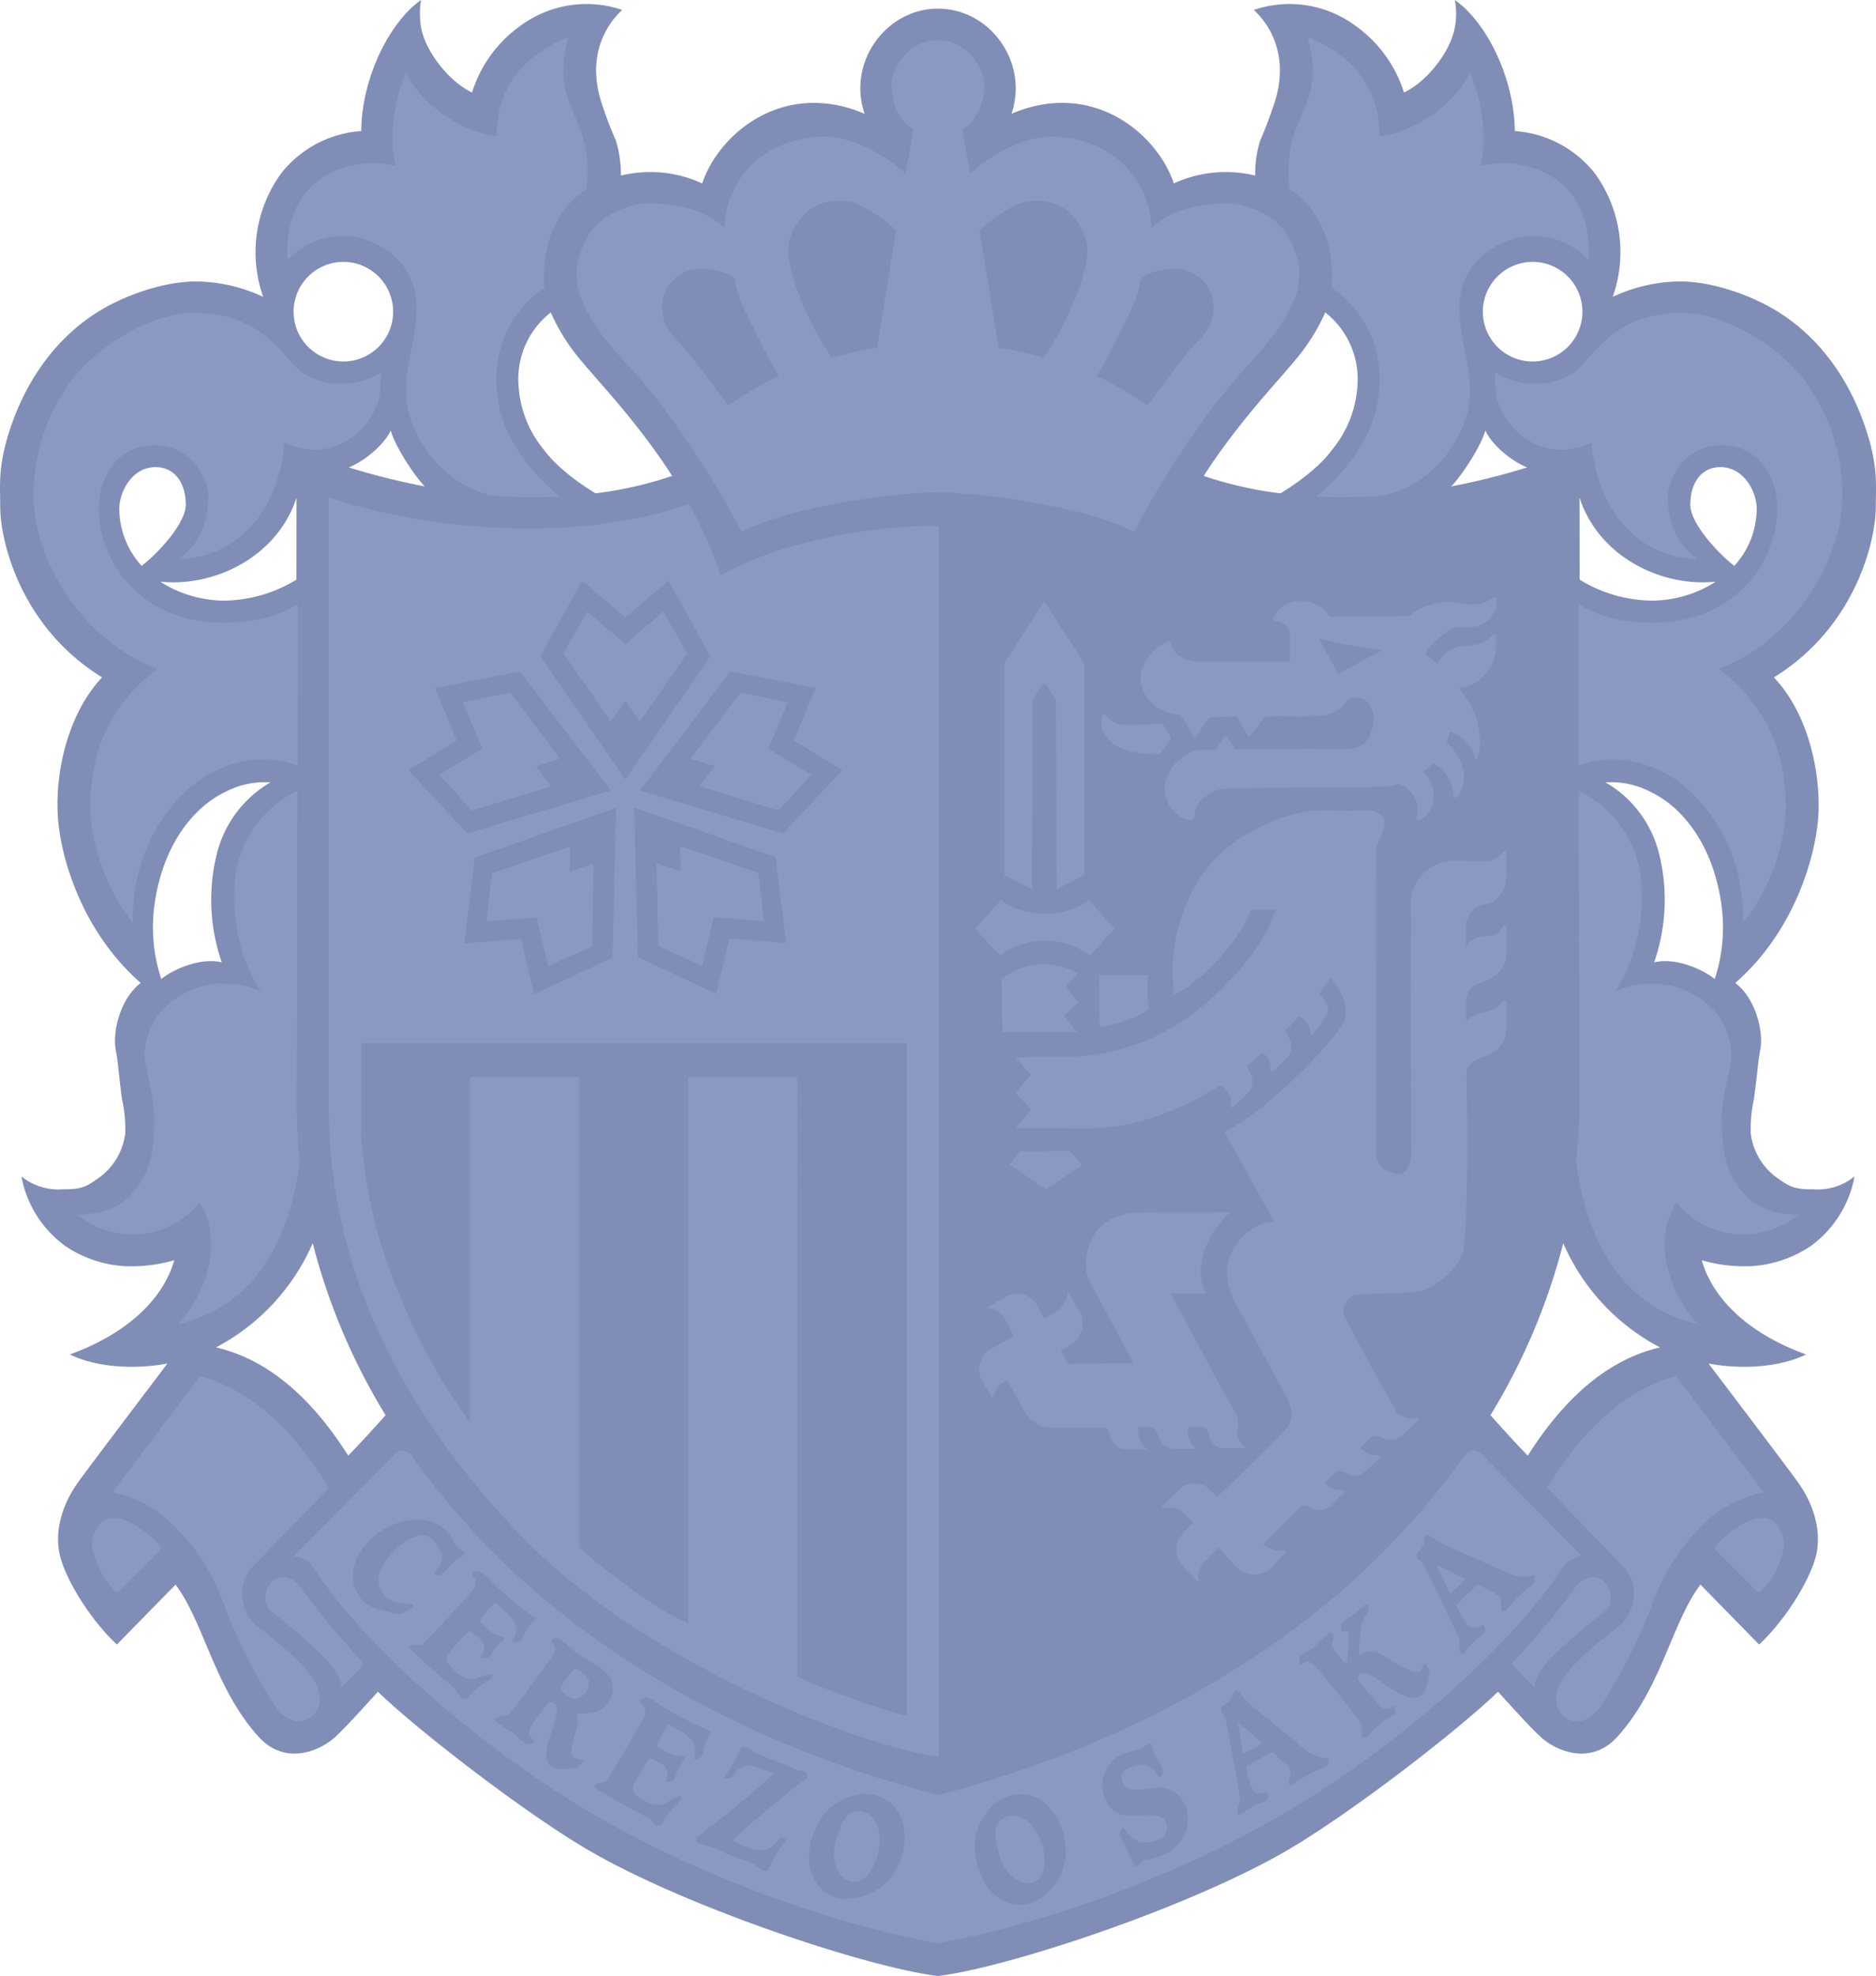 <svg xmlns="http://www.w3.org/2000/svg" width="332.635" height="350.194" viewBox="0 0 332.635 350.194">
  <g id="グループ_24982" data-name="グループ 24982" transform="translate(-125.57 -53.042)" opacity="0.499">
    <g id="グループ_24977" data-name="グループ 24977">
      <g id="グループ_24976" data-name="グループ 24976">
        <g id="グループ_24975" data-name="グループ 24975">
          <g id="グループ_24974" data-name="グループ 24974">
            <path id="パス_16668" data-name="パス 16668" d="M458.167,142.8c0-3.768.459-7.167-1.835-13.953-2.856-8.485-8.219-16.448-16.675-21.245-4.227-2.4-10.627-4.68-16.235-4.68a28.778,28.778,0,0,0-11.9,2.734,23.7,23.7,0,0,0-3.3-22.058,19.783,19.783,0,0,0-14.055-7.324c-.127-9.7-5.2-19.466-10.64-23.23a13.036,13.036,0,0,1,0,4.856c-.844,4.6-5.244,9.8-9.017,11.533a22.935,22.935,0,0,0-8.691-11.884A19.659,19.659,0,0,0,347.884,54.8c3.671,3.428,6.054,9.138,3.671,16.451-.764,2.233-1.555,4.5-2.516,6.633a19.615,19.615,0,0,0-.912,6.279,22.038,22.038,0,0,0-14.418,1.381c-3.064-9.028-14.579-18.408-28.787-12.336,3.085-9.157-3.832-18.635-13.031-18.635s-16.132,9.478-13.02,18.635c-14.225-6.072-25.726,3.308-28.808,12.336a21.985,21.985,0,0,0-14.4-1.381,20.72,20.72,0,0,0-.913-6.279,62.74,62.74,0,0,1-2.52-6.633c-2.4-7.313,0-13.023,3.662-16.451a19.7,19.7,0,0,0-17.952,2.749,22.769,22.769,0,0,0-8.669,11.884C205.5,67.7,201.088,62.5,200.226,57.9a14.822,14.822,0,0,1,0-4.856c-5.411,3.764-10.507,13.533-10.61,23.23A19.787,19.787,0,0,0,175.551,83.6a23.74,23.74,0,0,0-3.312,22.058,28.693,28.693,0,0,0-11.881-2.734c-5.6,0-11.995,2.281-16.227,4.68-8.462,4.8-13.833,12.76-16.7,21.245-2.281,6.786-1.824,10.185-1.824,13.953,0,6.359,3.768,21.5,18.068,30.284-5.938,6.291-8.243,16.338-7.876,24.108.291,7.078,3.994,20.677,14.731,30.057-3.657,2.741-5.025,8.692-4.445,11.777.507,2.848.383,3.15,1.112,8.795a23.771,23.771,0,0,1,.58,6.075,11.438,11.438,0,0,1-5.147,8.206c-2.06,1.484-3.077,1.713-5.935,1.713a10.384,10.384,0,0,1-7.32-2.282,19.615,19.615,0,0,0,7.795,12.351,21.065,21.065,0,0,0,10.5,3.552,27.266,27.266,0,0,0,8.8-1.051c-2.173,7.557-9.274,13.374-18.532,16.7,4.275,2.081,10.778,2.811,17.323,1.608-4.5,5.924-13.315,17.588-15.582,20.673-3.774,5.138-4.227,9.851-3.552,13.028.918,4.34,5.385,11.656,10.17,16.1l10.4-10.621c5.136,6.856,6.831,18.222,14.737,26.983,4.615,5.089,10.74,2.625,13.6,0,1.911-1.76,5.266-5.5,7.534-8,6.944,6.714,26.454,21.887,38.176,28.561,17.593,10.022,48.94,20.354,61.14,21.821,12.192-1.467,43.526-11.8,61.138-21.821,11.706-6.674,31.226-21.847,38.162-28.561,2.289,2.5,5.623,6.239,7.55,8,2.845,2.625,8.982,5.089,13.6,0,7.911-8.761,9.584-20.127,14.745-26.983l10.4,10.621c4.783-4.448,9.247-11.764,10.165-16.1.664-3.177.235-7.89-3.539-13.028-2.27-3.085-11.088-14.749-15.6-20.673,6.564,1.2,13.053.473,17.309-1.608-9.25-3.321-16.324-9.138-18.51-16.7a27.335,27.335,0,0,0,8.81,1.051,21.277,21.277,0,0,0,10.505-3.552,19.662,19.662,0,0,0,7.781-12.351,10.372,10.372,0,0,1-7.323,2.282c-2.861,0-3.881-.229-5.94-1.713a11.384,11.384,0,0,1-5.145-8.206,24.965,24.965,0,0,1,.572-6.075c.756-5.645.616-5.947,1.131-8.795.591-3.085-.788-9.036-4.442-11.777,10.739-9.38,14.416-22.979,14.747-30.057.338-7.77-1.951-17.817-7.9-24.108C454.4,164.3,458.167,149.157,458.167,142.8ZM186.45,99.455a8.826,8.826,0,1,1-8.823,8.828A8.836,8.836,0,0,1,186.45,99.455Zm-8.3,41.774-.021,14.537a24.992,24.992,0,0,1-12.765,3.72,21.2,21.2,0,0,1-11.382-3.356C163.556,157.135,174.725,151.769,178.153,141.229Zm-31.42,2.38c-.178-3.2,2.183-7.78,6.4-7.78,3.546,0,5.379,2.968,5.379,6.641,0,3.322-4.8,8.509-7.817,10.862A15.063,15.063,0,0,1,146.733,143.609Zm7.438,82.951a29.378,29.378,0,0,1-1.041-14.279c1.87-10.959,7.8-16.714,12.348-18.864a15.142,15.142,0,0,1,8.054-1.723,20.3,20.3,0,0,0-9.549,12.822,33.669,33.669,0,0,0,.92,19.083C160.925,222.625,155.907,225.074,154.171,226.56Zm33.143,84.459c-6.767-10.69-14.6-17.149-23.442-19.181a38.006,38.006,0,0,0,17.15-18.47,110.916,110.916,0,0,0,12.921,30.488C192.17,305.842,189.028,309.281,187.314,311.019Zm.094-175.136c2.786-1.1,6.246-3.965,7.445-6.553.628,2.446,3.8,7.557,6.024,9.916A127.065,127.065,0,0,1,187.408,135.883Zm43.756,4.593c-3.269-1.986-7.05-4.852-9.121-7.678a19.769,19.769,0,0,1-4.567-12.85,14.924,14.924,0,0,1,5.76-11.534,34.169,34.169,0,0,0,5.2,8.335c3.126,3.848,10.13,11,16.317,20.641A68.443,68.443,0,0,1,231.164,140.476ZM361.723,132.8c-2.057,2.826-5.831,5.692-9.121,7.678a68.929,68.929,0,0,1-13.6-3.086c6.2-9.637,13.2-16.793,16.316-20.641a34.451,34.451,0,0,0,5.233-8.335,14.975,14.975,0,0,1,5.744,11.534A19.733,19.733,0,0,1,361.723,132.8Zm68.068,23.332a21.157,21.157,0,0,1-11.379,3.356,24.92,24.92,0,0,1-12.759-3.72l-.021-14.537C409.071,151.769,420.226,157.135,429.791,156.13ZM397.31,99.455a8.826,8.826,0,1,1-8.815,8.828A8.841,8.841,0,0,1,397.31,99.455Zm-8.38,29.875c1.182,2.588,4.64,5.448,7.425,6.553a124.7,124.7,0,0,1-13.46,3.363C385.113,136.887,388.314,131.776,388.93,129.33Zm7.53,181.689c-1.727-1.738-4.834-5.177-6.618-7.163a111.563,111.563,0,0,0,12.91-30.488,37.831,37.831,0,0,0,17.161,18.47C411.076,293.87,403.235,300.329,396.46,311.019Zm33.156-84.459c-1.757-1.486-6.756-3.935-10.753-2.961a33.756,33.756,0,0,0,.926-19.083,20.259,20.259,0,0,0-9.547-12.822,15.148,15.148,0,0,1,8.051,1.723c4.546,2.15,10.473,7.9,12.335,18.864A29.572,29.572,0,0,1,429.616,226.56Zm7.431-82.951a15.112,15.112,0,0,1-3.968,9.723c-3.012-2.353-7.8-7.54-7.8-10.862,0-3.673,1.819-6.641,5.352-6.641C434.866,135.829,437.222,140.407,437.047,143.609Z" fill="#001b6f"/>
            <g id="グループ_24961" data-name="グループ 24961">
              <path id="パス_16669" data-name="パス 16669" d="M291.875,140.283c10.524.218,28,3.2,34.845,7.082,1.839-4.121,10.414-18.849,19.091-28.458,3.922-4.305,7.094-7.652,9.145-12.552,1.692-4.023,1.144-7.462-1.026-11.438-2.054-3.772-7.428-5.823-10.624-5.823s-9.26.328-13.6,4.341c0-5.4-3.787-14.874-16.019-16.112-5.787-.6-11.771,2.629-16.106,6.5-.367-2.612-1.006-5.2-1.371-7.868,3.2-1.732,3.887-5.839,3.887-7.9,0-2.862-2.859-7.87-8.227-7.87s-8.224,5.008-8.224,7.87c0,2.066.683,6.173,3.881,7.9-.364,2.672-1.007,5.256-1.382,7.868-4.327-3.871-10.31-7.1-16.1-6.5-12.248,1.238-16.008,10.716-16.008,16.112-4.338-4.013-10.408-4.341-13.6-4.341s-8.578,2.051-10.632,5.823c-2.181,3.976-2.691,7.415-1.031,11.438,2.065,4.9,5.233,8.247,9.153,12.552,8.691,9.609,17.239,24.337,19.088,28.458C263.882,143.481,281.359,140.5,291.875,140.283Z" fill="#143284"/>
              <g id="グループ_24960" data-name="グループ 24960">
                <path id="パス_16670" data-name="パス 16670" d="M284.482,93.822a28.241,28.241,0,0,0-7.107-4.707,9.5,9.5,0,0,0-8.013.876c-2.1,1.535-4.308,4.894-4.022,8.012.553,5.562,4.219,13.252,7.727,18.44a74.75,74.75,0,0,1,8.012-1.8C281.74,110.75,284.02,96.345,284.482,93.822Z" fill="#001b6f"/>
                <path id="パス_16671" data-name="パス 16671" d="M299.235,93.822c1.847-1.592,4.934-3.917,7.1-4.707a9.458,9.458,0,0,1,8,.876c2.114,1.535,4.338,4.894,4.038,8.012-.545,5.562-4.224,13.252-7.714,18.44a75.394,75.394,0,0,0-8-1.8C301.972,110.75,299.675,96.345,299.235,93.822Z" fill="#001b6f"/>
                <path id="パス_16672" data-name="パス 16672" d="M255.823,102.445a22.436,22.436,0,0,0,2.113,6.235c.921,1.779,4.4,9.2,5.757,10.961a69.6,69.6,0,0,0-9.017,5.276c-2.286-3.265-7.061-9.464-8.8-11.332-1.787-1.874-2.561-2.972-2.8-4.9a6.8,6.8,0,0,1,6.576-8C251.291,100.623,254.287,101.028,255.823,102.445Z" fill="#001b6f"/>
                <path id="パス_16673" data-name="パス 16673" d="M327.908,102.445a23.755,23.755,0,0,1-2.122,6.235c-.922,1.779-4.418,9.2-5.765,10.961a71.312,71.312,0,0,1,9.018,5.276c2.286-3.265,7.066-9.464,8.807-11.332,1.773-1.874,2.545-2.972,2.8-4.9a6.807,6.807,0,0,0-6.575-8C332.4,100.623,329.433,101.028,327.908,102.445Z" fill="#001b6f"/>
              </g>
            </g>
            <g id="グループ_24964" data-name="グループ 24964">
              <g id="グループ_24962" data-name="グループ 24962">
                <path id="パス_16674" data-name="パス 16674" d="M195.776,82.457c-1.4-4.809-.23-12.125,1.8-16.466,2.07,4.341,8.246,10.062,16.019,11.208,0-9.609,5.941-14.859,12.794-17.6-3.706,12.909,4.8,13.57,3.128,27.009-4.753,3.126-7.892,8.934-7.474,16.878a5.178,5.178,0,0,1,.049.541,19.418,19.418,0,0,0-8.5,15.348,22.342,22.342,0,0,0,3.425,12.847,34.831,34.831,0,0,0,7.836,8.835,96.991,96.991,0,0,1-12.286-.231c-9.774-2.471-14.452-11.627-14.859-16.545-.583-7.057,1.6-9.6,1.719-16.462.154-9.937-9.263-12.784-11.765-12.9a13.518,13.518,0,0,0-11.11,4.227C175.656,83.823,188.226,80.628,195.776,82.457Z" fill="#143284"/>
                <path id="パス_16675" data-name="パス 16675" d="M153.494,171.588c-10.416,7.785-11.892,17.719-11.892,24.582,0,6.841,3.306,15.309,7.541,20.438-.351-14.162,7.927-23.782,14.618-26.948,5.957-2.847,11.245-2.306,14.581-.88l.019-28.676c-2.92,1.807-6.721,3.271-13.458,3.271-13.938,0-21.825-10.4-21.825-20.238,0-4.683,2.634-11.183,9.936-11.183,7.09,0,9.508,6.843,9.508,9.012s-.356,7.78-5.274,11.1c10.643-.117,17.933-9.039,18.735-20.587a15.263,15.263,0,0,0,4.8,1.256c6.122.277,10.694-4.309,12.014-9.025a37.723,37.723,0,0,0,.34-4.687c-4.8,3.2-11.9,2.518-15.326-1.144s-7.287-9.557-18.389-9.36c-6.853.109-17.255,5.823-22.173,13.366a33.663,33.663,0,0,0-5.7,19.305C131.545,151.377,139.318,166.223,153.494,171.588Z" fill="#143284"/>
                <path id="パス_16676" data-name="パス 16676" d="M150.05,263.244c-2.162,2.986-4.912,5.052-10.85,5.052a16.115,16.115,0,0,0,9.479,3.513A15.289,15.289,0,0,0,160.9,266.23c4.114,5.819,1.938,15.293-3.768,21.468,12.791-2.863,19.612-13.717,21.588-28.711a101.109,101.109,0,0,1-.521-10.116l.113-55.684a19.618,19.618,0,0,0-11.128,16.335c-.432,7.316,1.144,13.968,4.709,19.338-1.508-.8-3.219-1.493-7.206-1.493a14.994,14.994,0,0,0-10.648,5.023c-1.925,2.177-3.25,6.313-2.729,8.919.8,4.1,1.6,6.626,1.6,10.285S152.66,259.681,150.05,263.244Z" fill="#143284"/>
              </g>
              <g id="グループ_24963" data-name="グループ 24963">
                <path id="パス_16677" data-name="パス 16677" d="M388.02,82.457c1.36-4.809.227-12.125-1.833-16.466-2.067,4.341-8.221,10.062-16,11.208,0-9.609-5.938-14.859-12.791-17.6C361.1,72.5,352.6,73.165,354.246,86.6c4.767,3.126,7.9,8.934,7.477,16.878,0,.175-.022.365-.033.541a19.4,19.4,0,0,1,8.494,15.348,22.516,22.516,0,0,1-3.417,12.847,35,35,0,0,1-7.838,8.835,97.254,97.254,0,0,0,12.292-.231c9.76-2.471,14.453-11.627,14.856-16.545.569-7.057-1.6-9.6-1.72-16.462-.156-9.937,9.258-12.784,11.769-12.9a13.512,13.512,0,0,1,11.1,4.227C408.126,83.823,395.556,80.628,388.02,82.457Z" fill="#143284"/>
                <path id="パス_16678" data-name="パス 16678" d="M433.735,263.244c2.148,2.986,4.9,5.052,10.85,5.052a16.154,16.154,0,0,1-9.5,3.513,15.291,15.291,0,0,1-12.216-5.579c-4.122,5.819-1.954,15.293,3.757,21.468-12.794-2.863-19.6-13.717-21.574-28.711a97.37,97.37,0,0,0,.529-10.116l-.118-55.684a19.59,19.59,0,0,1,11.123,16.335c.423,7.316-1.131,13.968-4.689,19.338,1.5-.8,3.188-1.493,7.188-1.493a15,15,0,0,1,10.651,5.023c1.927,2.177,3.241,6.313,2.723,8.919-.8,4.1-1.6,6.626-1.6,10.285S431.112,259.681,433.735,263.244Z" fill="#143284"/>
                <path id="パス_16679" data-name="パス 16679" d="M430.3,171.588c10.4,7.785,11.9,17.719,11.9,24.582,0,6.841-3.333,15.309-7.557,20.438.353-14.162-7.944-23.782-14.611-26.948-5.984-2.847-11.258-2.306-14.561-.88l-.036-28.676c2.9,1.807,6.694,3.271,13.434,3.271,13.957,0,21.83-10.4,21.83-20.238,0-4.683-2.629-11.183-9.938-11.183-7.085,0-9.485,6.843-9.485,9.012s.349,7.78,5.266,11.1c-10.645-.117-17.96-9.039-18.75-20.587a15.229,15.229,0,0,1-4.805,1.256c-6.1.277-10.683-4.309-12-9.025a35.205,35.205,0,0,1-.34-4.687c4.8,3.2,11.881,2.518,15.309-1.144s7.323-9.557,18.411-9.36c6.842.109,17.255,5.823,22.168,13.366a33.668,33.668,0,0,1,5.695,19.305C452.227,151.377,444.448,166.223,430.3,171.588Z" fill="#143284"/>
              </g>
            </g>
            <g id="グループ_24970" data-name="グループ 24970">
              <path id="パス_16680" data-name="パス 16680" d="M253.353,155.006c10.529-5.939,26.187-8.78,38.522-8.78H292l.006,218.166c-14.708-2.111-51.843-16.646-73.163-38.291-11.943-12.132-34.967-39.007-34.967-76.562V141.188c17.563,5.911,43.861,8.178,63.875,1.165A74.172,74.172,0,0,1,253.353,155.006Z" fill="#143284"/>
              <g id="グループ_24969" data-name="グループ 24969">
                <path id="パス_16681" data-name="パス 16681" d="M189.6,237.885h96.733l.022,119.262c-4.116-.912-16.681-5.46-19.434-7.049l.022-106.164H247.585v96.792c-5.479-2.052-17.269-11.42-19.318-13.472v-83.32h-19.36V305.01c-8.567-11.19-15.126-27.214-17.266-37.082a84.164,84.164,0,0,1-2.038-14.034Z" fill="#001b6f"/>
                <g id="グループ_24965" data-name="グループ 24965">
                  <path id="パス_16682" data-name="パス 16682" d="M344.9,306.495a3.672,3.672,0,0,0-.4-3.245c-1.077-1.713-11.3-20.916-11.3-20.916l6.156-.062c-2.159-4.519-.118-10.223,4.338-14.387l-15.644.043c-4.918,0-7.366,2.289-8.295,3.669s-2.745,5.355-.807,8.909c1.954,3.552,7.574,14.066,7.574,14.066l-11.574.215-1.274-2.435c.653-.353,1.212-.664,1.577-.869a4.447,4.447,0,0,0,1.943-5.665l-2.335-4.072a4.292,4.292,0,0,1-2.3,3.958s-.732.424-1.833,1.051l-1.026-1.909a4.071,4.071,0,0,0-3.592-2.512,5.21,5.21,0,0,0-2.184.515c-.566.282-3.365,2-3.365,2a3.9,3.9,0,0,1,3.114,1.771c.224.413.9,1.734,1.639,3.228-1.906,1.09-3.6,2.043-4.224,2.368a4.288,4.288,0,0,0-1.6,5.141l2.173,3.727a4.219,4.219,0,0,1,2.4-3.428c.008-.021.014-.036.03-.036l2.775,4.881c.966,1.9,2.675,3.494,4.505,3.494h9.257c.681,0,1.353.153,1.493.686.445,2,1.4,3.2,3.136,3.2l3.7.055c-1.6-1.38-1.538-2.8-1.646-4.005h2.224c.564,0,1.026.362,1.255,1.165.222.785.978,2.712,2.867,2.712h4a4,4,0,0,1-1.387-3.811l2.248-.066a1.209,1.209,0,0,1,1.253.978c.153.617.755,2.815,2.85,2.815s3.935-.076,3.935-.076A3.816,3.816,0,0,1,344.9,306.495Z" fill="#143284"/>
                  <path id="パス_16683" data-name="パス 16683" d="M306.491,257.086l-1.938,2.278,6.467,4.52,6.464-4.408-2.237-2.445Z" fill="#143284"/>
                  <path id="パス_16684" data-name="パス 16684" d="M303.176,226.56a11.985,11.985,0,0,1,13.506-1.015l-2.189,2.385,2.308,2.752-2.54,2.4,2.289,2.855H303.3Z" fill="#143284"/>
                  <path id="パス_16685" data-name="パス 16685" d="M310.858,219.715c2.494,0,6.032,1.015,7.879,2.719l4.45-4.775-4.567-5.14c-1.614,1.589-5.268,2.5-7.762,2.5-2.54,0-6.176-.912-7.79-2.5l-4.575,5.14,4.462,4.775C304.782,220.73,308.318,219.715,310.858,219.715Z" fill="#143284"/>
                  <path id="パス_16686" data-name="パス 16686" d="M310.72,159.592l7.1,10.975v37.589l-4.9,2.507-.127-33.7L310.72,174l-2.057,2.965-.119,33.7-4.877-2.507V170.567Z" fill="#143284"/>
                  <path id="パス_16687" data-name="パス 16687" d="M369.52,203.713c.241-1.819,2.23-4.206,1.263-5.827a3.444,3.444,0,0,0-1.708-1.15,22.4,22.4,0,0,0-3.771,0c-2.151,0-4.386-.1-6.51,0-3.914.18-8.162,1.91-11.32,3.651-7.083,3.881-11.325,9.722-13.382,18.735a32.591,32.591,0,0,0-.335,10.191c5.02-2.066,12.562-10.971,13.587-14.98h4.341c-1.941,6.754-9.32,14.454-14.395,18.181a37.806,37.806,0,0,1-21.012,7.763c-3.436.212-7.48-.114-10.581.229.58.687,2.229,2.629,2.686,3.017-.789.871-1.936,2.2-2.686,3.164.75.96,2.229,2.505,2.686,2.961-.5.8-2.008,2.3-2.686,3.37,5.12,0,8.723-.058,13.55-.058,9.087,0,17.835-4.5,22.615-7.514.913.248.864.53,1.4,1.117a2.791,2.791,0,0,1,.483,2.173c-.011.565.049.777.448.484a24.522,24.522,0,0,0,3.066-3,3.327,3.327,0,0,0,.268-2.379c-.138-.366-.467-.931-.613-1.278a1.94,1.94,0,0,1-.216-.666c.829-.693,1.77-1.511,2.745-2.376a9.456,9.456,0,0,1,.71.778,2.4,2.4,0,0,1,.626,2.146c-.027.541.194.73.632.366s2.118-2.019,2.685-2.695a2.982,2.982,0,0,0,.343-2.351,6.373,6.373,0,0,0-.988-2.023c.837-.836,1.687-1.7,2.516-2.585a3.481,3.481,0,0,1,1.976,2.961c.073.621.229.416.55.092a17.2,17.2,0,0,0,2.3-3.286,2.538,2.538,0,0,0,.187-1.559,5.369,5.369,0,0,0-1.5-2.235c.766-1,1.408-1.941,1.935-2.792a9.84,9.84,0,0,1,2.4,3.888,5.5,5.5,0,0,1-.186,4.338c-1.93,3.428-13.652,15.655-20.978,19.074,1.943,3.445,6.284,11.381,8.9,15.955-4.953,0-8.287,5.3-8.441,8.452a12.987,12.987,0,0,0,1.833,6.582c.764,1.3,8.913,16.338,8.913,16.338,1.241,2.844.685,4.122-.446,5.484-1.83,2.172-9.97,9.937-12.019,11.876l-1.757-1.646c-1.028-.935-3.614-.753-4.308-.175-.672.565-3.468,3.237-3.468,3.237-.591.541-.178.592.451.541a3.676,3.676,0,0,1,2.518.4,24.306,24.306,0,0,1,2.289,2.259,22.914,22.914,0,0,0-2.567,2.812,4.563,4.563,0,0,0,.556,4.7c.34.4,2.4,2.453,3.1,3.066a3.62,3.62,0,0,1,.631-3.421c.61-.57,2.81-2.788,2.81-2.788s2.74,3.036,3.423,3.7a4.608,4.608,0,0,0,5.7.117c.745-.614,2.122-2.421,2.524-2.761.383-.354.3-.643-.092-.606a3.882,3.882,0,0,1-3.628-1.092c.192-.226,3.107-3.113,6.732-6.71.578-.565,1.377.158,2.23.541a3.221,3.221,0,0,0,3.039-.61s1.484-1.511,1.867-1.9c.414-.387.637-.569.481-.73-.181-.186-.527-.186-1.312-.186-.623,0-1.317-.591-2.113-1.229.569-.567,1.139-1.122,1.692-1.67l-.032.023c.9-.909,2.129-.074,2.823.273.631.344,2.127-.1,2.872-.752,0,0,1.492-1.49,1.895-1.9s.62-.569.461-.73c-.194-.182-.529-.182-1.331-.182-.615,0-1.306-.6-2.1-1.263.75-.726,1.428-1.366,2.027-1.972.645-.387,1.654.036,2.129.31a2.892,2.892,0,0,0,3.2-.5s2.4-2.3,2.7-2.519c.28-.226.28-.682-.13-.639a4.992,4.992,0,0,1-1.244.074,3.247,3.247,0,0,1-2.281-1.147c-1.86-3.385-8.346-14.965-9.258-17.038a2.381,2.381,0,0,1,0-1.7,3.328,3.328,0,0,1,1.714-1.946,6.039,6.039,0,0,1,1.471-.112c3.063-.242,7.05-.18,9.841-.465,2.256-.215,7.268-3.983,8-6.979,1.066-4.513.732-27.664.653-31.734a2.7,2.7,0,0,1,1.417-2.228c.805-.557,1.944-.557,3.434-1.569a4.991,4.991,0,0,0,2.259-4.154v-4.4c0-.833-.591-.625-.84-.263a5.349,5.349,0,0,1-.642.712c-.575.709-2.267,1.081-3.3,1.255a4.342,4.342,0,0,0-2.365,1.557c-.027-1.326-.027-2.64-.027-3.9a3.382,3.382,0,0,1,1.479-2.606c.805-.563,1.944-.563,3.434-1.56a5.034,5.034,0,0,0,2.259-4.18v-4.4c0-.832-.537-.533-.775-.167a6.854,6.854,0,0,1-.6.754c-.7.867-2.475.841-3.514,1a3.753,3.753,0,0,0-2.311,1.582v-2.928a4.084,4.084,0,0,1,1.037-3.154,3.66,3.66,0,0,1,2.615-1.373c1.447-.059,2.459-1.668,2.861-2.286a4.913,4.913,0,0,0,.635-2.967v-3.542c0-.741-.435-.573-.724-.186a4.7,4.7,0,0,1-2.31,1.377c-2.389.338-4.937-.3-7.312,0a7.856,7.856,0,0,0-6.167,4.935,9.089,9.089,0,0,0-.457,3.29c.2,3.107,0,6.279,0,9.378l.116,32.913a9.151,9.151,0,0,1-.226,2.978c-.027.028-.592,1.129-.592,1.154-.755,1.139-2.08.94-3.767.1a3.54,3.54,0,0,1-1.58-2.289Z" fill="#143284"/>
                  <path id="パス_16688" data-name="パス 16688" d="M331.26,186.674c-2.812.19-6.413-.5-8.019-1.6-1.4-.952-2.9-2.766-2.216-5.031.162-.383.505-.51.732-.178a3.587,3.587,0,0,0,2.4,1.555c1.825.161,3.768,0,5.709,0,.61,0,1.622-.27,1.954.117.27.343,1.017,1.643,1.2,1.938a.781.781,0,0,1-.119.961A22.167,22.167,0,0,1,331.26,186.674Z" fill="#143284"/>
                  <path id="パス_16689" data-name="パス 16689" d="M390.317,165.542a8.314,8.314,0,0,1-2.386,1.6c-1.153.349-2.332.223-3.644.484a5.948,5.948,0,0,0-3.857,3.141,17.486,17.486,0,0,0-2.138-1.749c.786-1.825,2.94-3.384,4.192-4.214,1.209-.813,2.629-.587,3.954-.638a4.853,4.853,0,0,0,4.346-3.3c.24-.869.362-2.545-.564-1.841a5.945,5.945,0,0,1-.694.468,8.427,8.427,0,0,1-2.062.676,11.575,11.575,0,0,1-3.306-.34,12.379,12.379,0,0,0-3.663.121,12.871,12.871,0,0,0-3.428,1.146,7.286,7.286,0,0,0-1.476,1.121l-14.284.135a5.771,5.771,0,0,0-5.585-2.785c-1.765.032-3.94,1.482-4.361,3.036-.127.435.054.593.515.593a2.5,2.5,0,0,1,2.416,2.554v4.572c-4.022,0-8.173.025-12.322.025-2.477,0-5.02.223-6.626-.683a3.869,3.869,0,0,1-2.278-2.858c-.024-.135-.34-.022-.443-.124-2.229,1.04-4.952,3.665-4.809,6.8.181,3.553,3.446,6.061,7.082,6.247a39.023,39.023,0,0,1,2.464,4.154c.915-1.083,1.874-2.7,2.683-3.712,1.139-.041,4.813-.118,4.813-.118.278.494,1.846,3.137,2.154,3.663,1.05-1.26,1.889-2.4,2.85-3.663,2.081-.16,6.718.052,8.818-.109a11.879,11.879,0,0,0,1.941-.124,8.021,8.021,0,0,0,2.836-1.471c.637-.5.975-1.651,1.968-1.606,1.188.051,2.076-.227,2.966,1.24a3.953,3.953,0,0,1,.624,3.564c-.386,1.713-.918,3.195-2.691,3.88-2.23.867-7.825.176-10.4.351-2.524.176-8.716.037-11.431.037a11.375,11.375,0,0,0-1.587-2.33c-.515.46-1.549,2.264-2.059,2.4-.98.248-2.224-.11-3.083.113-3.414.91-7.05,4.933-5.142,9.251a5.665,5.665,0,0,0,3.3,2.972c1.436.526,1.48-.2,1.48-.788,0-1.942,1.948-3.552,3.668-4.243,1.406-.57,3.482-.39,5.476-.452,4.122-.118,19.906-.238,24.473-.227a9.683,9.683,0,0,0,2.534-.577,4.946,4.946,0,0,1,2.764,2.345,4.47,4.47,0,0,1,.53,3.252c-.359,1.205.334.863.736.628,1.366-.784,2.27-2.27,2.168-4.67a6.61,6.61,0,0,0-1.855-3.7,7.548,7.548,0,0,0,1-.781,9.1,9.1,0,0,0,.74-.715,7.887,7.887,0,0,1,2.513,2.22,9.063,9.063,0,0,1,1.133,3.366c-.032.755.457.678.932.062a6.291,6.291,0,0,0,.893-4.133,9.05,9.05,0,0,0-3.074-5.189,14.137,14.137,0,0,0,.68-1.938,6.739,6.739,0,0,1,4.292,4.344c.132.64.27.91.453.454a6.506,6.506,0,0,0,.467-1.706,13.87,13.87,0,0,0-3.711-10.744,8.062,8.062,0,0,0,2.9-.916,8.439,8.439,0,0,0,3.665-5.371,26.075,26.075,0,0,0,0-2.972C390.784,165.51,390.622,165.345,390.317,165.542Zm-27.477,6.967c-.456-1.139-2.583-4.623-3.414-6.286a96.416,96.416,0,0,0,11.3,2.058C368.848,169.154,364.4,171.659,362.84,172.509Z" fill="#143284"/>
                  <path id="パス_16690" data-name="パス 16690" d="M320.456,225.873l.1,9.135c3.441-.328,7.538-2.048,8.7-3.194a26.958,26.958,0,0,1-.132-5.941Z" fill="#143284"/>
                </g>
                <g id="グループ_24968" data-name="グループ 24968">
                  <g id="グループ_24966" data-name="グループ 24966">
                    <path id="パス_16691" data-name="パス 16691" d="M244.092,155.948l-7.649,6.532-7.657-6.532-7.42,13.411,15.077,21.823,15.083-21.823ZM236.443,177.2l-2.556,3.652-8.419-11.994,4.236-7.4,6.739,5.8,6.735-5.8,4.234,7.4-8.383,11.994Z" fill="#001b6f"/>
                    <path id="パス_16692" data-name="パス 16692" d="M202.715,174.969l3.838,9.311-8.575,5.256,10.473,11.208,25.436-7.607-16.122-21.088Zm17.847,13.837,2.691,3.582-14.012,4.275-5.733-6.309,7.593-4.611-3.438-8.2,8.353-1.745,8.81,11.705Z" fill="#001b6f"/>
                    <path id="パス_16693" data-name="パス 16693" d="M255.1,172.049l-16.076,21.088,25.412,7.607,10.481-11.208-8.589-5.256,3.844-9.311Zm-7.05,15.451,8.829-11.705,8.321,1.745-3.425,8.2,7.582,4.611-5.709,6.309-14-4.275,2.674-3.582Z" fill="#001b6f"/>
                    <path id="パス_16694" data-name="パス 16694" d="M207.878,220.24l10.057-.8,2.351,9.806,13.89-6.491.631-26.546-25.047,8.818Zm18.692-12.69L230.8,206.1l-.259,14.644-7.768,3.5-2.041-8.645-8.858.727.917-8.467,13.86-4.772Z" fill="#001b6f"/>
                    <path id="パス_16695" data-name="パス 16695" d="M252.546,229.174l2.351-9.788,10.049.789-1.871-15.22-25.058-8.795.642,26.527Zm-6.283-21.682-.087-4.481,13.863,4.768.915,8.482-8.861-.723-2.03,8.635-7.771-3.469-.278-14.666Z" fill="#001b6f"/>
                  </g>
                  <g id="グループ_24967" data-name="グループ 24967">
                    <path id="パス_16696" data-name="パス 16696" d="M236.443,177.2l-2.556,3.652-8.419-11.994,4.235-7.4,6.739,5.8,6.735-5.8,4.235,7.4-8.383,11.994Z" fill="#143284"/>
                    <path id="パス_16697" data-name="パス 16697" d="M220.562,188.806l2.691,3.582-14.011,4.275-5.733-6.309,7.593-4.611-3.439-8.2,8.354-1.745,8.81,11.7Z" fill="#143284"/>
                    <path id="パス_16698" data-name="パス 16698" d="M252.327,188.806l-2.675,3.582,14,4.275,5.709-6.309-7.582-4.611,3.425-8.2-8.321-1.745-8.829,11.7Z" fill="#143284"/>
                    <path id="パス_16699" data-name="パス 16699" d="M226.57,207.55,230.8,206.1l-.259,14.644-7.768,3.5-2.041-8.645-8.858.727.918-8.467,13.86-4.772Z" fill="#143284"/>
                    <path id="パス_16700" data-name="パス 16700" d="M246.263,207.492l-.087-4.481,13.863,4.768.915,8.482-8.861-.723-2.03,8.634-7.771-3.468-.278-14.666Z" fill="#143284"/>
                  </g>
                </g>
              </g>
            </g>
            <g id="グループ_24973" data-name="グループ 24973">
              <g id="グループ_24972" data-name="グループ 24972">
                <g id="グループ_24971" data-name="グループ 24971">
                  <path id="パス_16701" data-name="パス 16701" d="M190.124,347.951a160.3,160.3,0,0,1-11.145-13.443c-1.663-2.332-3.954-2.357-5.155-1.2-1.52,1.45-1.606,4.25-.168,5.3a113.634,113.634,0,0,1,9.2,7.929c1.585,1.742,3.323,3.787,3.2,5.611C187.419,350.784,188.982,349.221,190.124,347.951Z" fill="#143284"/>
                  <path id="パス_16702" data-name="パス 16702" d="M183.875,316.733c-6.262-10.516-14.168-17.429-22.851-19.855-2.75,3.649-15.538,20.654-15.538,20.654a20.571,20.571,0,0,1,10.845,5.82,36.771,36.771,0,0,1,9.039,14.3,94.487,94.487,0,0,0,8.794,17.466c1.412,2.117,3.071,3,4.448,3a3.923,3.923,0,0,0,3.557-4.926c-.483-2.588-2.5-4.571-4.129-6.155a76.625,76.625,0,0,0-6.842-5.743c-2.055-1.456-4.57-6.729-.675-10.73C174.385,326.557,183.875,316.733,183.875,316.733Z" fill="#143284"/>
                  <path id="パス_16703" data-name="パス 16703" d="M146.05,335.125c.092.107.337.041.459.113l7.533-7.542c.094-.112.04-.343.129-.442a15.454,15.454,0,0,0-3.549-3.2c-1.166-.8-3.333-2.293-5.484-1.953a3.324,3.324,0,0,0-2.508,2.056,4.844,4.844,0,0,0-.683,3.311A15.858,15.858,0,0,0,146.05,335.125Z" fill="#143284"/>
                  <path id="パス_16704" data-name="パス 16704" d="M393.591,347.921a147.364,147.364,0,0,0,11.228-13.413c1.644-2.332,3.949-2.357,5.129-1.2,1.525,1.45,1.619,4.25.186,5.3a112.185,112.185,0,0,0-9.215,7.929c-1.592,1.742-3.3,3.787-3.206,5.611C396.355,350.784,394.733,349.167,393.591,347.921Z" fill="#143284"/>
                  <path id="パス_16705" data-name="パス 16705" d="M399.9,316.733c6.259-10.516,14.159-17.429,22.867-19.855,2.748,3.649,15.533,20.654,15.533,20.654a20.879,20.879,0,0,0-10.872,5.82,37.027,37.027,0,0,0-9.015,14.3,94.344,94.344,0,0,1-8.8,17.466c-1.42,2.117-3.091,3-4.454,3a3.9,3.9,0,0,1-3.536-4.926c.464-2.588,2.5-4.571,4.1-6.155a79.894,79.894,0,0,1,6.867-5.743c2.06-1.456,4.57-6.729.686-10.73S399.9,316.733,399.9,316.733Z" fill="#143284"/>
                  <path id="パス_16706" data-name="パス 16706" d="M437.708,335.125c-.089.089-.319.041-.453.113l-7.517-7.542c-.087-.112-.065-.343-.122-.442a15.253,15.253,0,0,1,3.528-3.2c1.166-.8,3.347-2.293,5.49-1.953a3.318,3.318,0,0,1,2.513,2.056,5.256,5.256,0,0,1,.693,3.311C441.511,329.343,440.018,333.292,437.708,335.125Z" fill="#143284"/>
                  <path id="パス_16707" data-name="パス 16707" d="M291.891,397.442c19.512-3.552,44.7-12.576,64.914-25.165,12.934-8.039,34.041-23.99,45.7-41.152a4.608,4.608,0,0,1,3.557-2.286L388.225,310.72a1.86,1.86,0,0,0-2.842.138l-.019-.021a137.028,137.028,0,0,1-29.312,30.111c-18.176,13.8-40.279,24.054-64.161,30.2-23.9-6.147-45.993-16.4-64.177-30.2a136.571,136.571,0,0,1-29.291-30.111l-.021.021a1.852,1.852,0,0,0-2.834-.138l-17.849,18.119a4.592,4.592,0,0,1,3.549,2.286c11.652,17.162,32.783,33.113,45.7,41.152C247.191,384.866,272.36,393.89,291.891,397.442Z" fill="#143284"/>
                </g>
              </g>
            </g>
          </g>
        </g>
      </g>
    </g>
    <g id="グループ_24981" data-name="グループ 24981">
      <g id="グループ_24980" data-name="グループ 24980">
        <g id="グループ_24979" data-name="グループ 24979">
          <g id="グループ_24978" data-name="グループ 24978">
            <path id="パス_16708" data-name="パス 16708" d="M193.2,338.36c.863.186,2.561.927,3.651.679a21.361,21.361,0,0,0,1.944-1.251c.032-.092-.057-.257,0-.344-1.2-.3-2.948-.3-4-.8a4.183,4.183,0,0,1-1.485-1.482c-2.03-2.972,1.36-6.66,3.085-8.114a8.878,8.878,0,0,1,3.649-1.938c2.1-.218,4.211,2.6,3.884,4.451a4.231,4.231,0,0,1-.8,1.486,5.785,5.785,0,0,1-.567.683c-.208.189.227.46.227.46.3-.012.972.112,1.171-.117.619-.712,1.531-1.61,2.025-2.133.718-.784,1.8-1.055,1.94-1.4.038-.087-.056-.259,0-.344a7.176,7.176,0,0,1-1.489-1.143c-.424-.58-.613-1.244-1.029-1.824a7.087,7.087,0,0,0-6.505-2.856,12.529,12.529,0,0,0-8.8,4.8c-1.614,1.888-2.867,5.487-1.139,8.221A5.69,5.69,0,0,0,193.2,338.36Z" fill="#001b6f"/>
            <path id="パス_16709" data-name="パス 16709" d="M245.941,359.692c1.112.585,2.71,1.756,2.878,2.88a6.261,6.261,0,0,1-.23,2.169c.111-.021.222.158.464.117a3.561,3.561,0,0,0,.9-.569c.288-.413.183-.844.35-1.373.149-.481.551-1.395.8-1.939.083-.193.4-.488.456-.685.038-.133-.043-.337,0-.456a59.09,59.09,0,0,1-8.108-4.111c-.732-.417-2.545-1.936-3.542-1.83a1.959,1.959,0,0,0-.8.453c-.04.124.068.343,0,.459a1.918,1.918,0,0,1,.8,2.169c-.337.858-6.507,11.708-7.077,11.884-.593.165-1.622.139-1.832.679-.046.12.075.241,0,.347,2.267,1.372,4.626,2.738,6.966,3.994a25.636,25.636,0,0,1,2.856,1.6c.2.135.891.982,1.025,1.029.176.059,1.048.036,1.088-.146a12.109,12.109,0,0,1,2.543-3.505c.013-.021.936-.92.936-.92.09-.292.041-.493-.113-.57-.737-.251-1.525.6-2.5,1.143-1.949,1.063-3.9-.2-5.147-1.143a1.6,1.6,0,0,1-.683-2.168c.8-1.486,2.289-3.938,2.74-4.567.985.284,3,1.227,3.2,2.169a4.264,4.264,0,0,1-.335,2.059c.562-.045,1.1.055,1.477-.46a9.049,9.049,0,0,0,.569-1.377c.235-.46.516-1.019.8-1.482.127-.2.516-.438.575-.683.035-.128-.045-.329,0-.456-.575-.16-1.5-.16-2.17-.342a12.09,12.09,0,0,1-2.742-1.608,14.288,14.288,0,0,1,2.057-3.793C244.538,358.864,245.5,359.463,245.941,359.692Z" fill="#001b6f"/>
            <path id="パス_16710" data-name="パス 16710" d="M214.958,338.415c.958.807,2.262,2.311,2.189,3.436a6.369,6.369,0,0,1-.688,2.077c.1,0,.181.2.41.208a3.266,3.266,0,0,0,1.021-.366c.367-.334.361-.773.642-1.259a17.86,17.86,0,0,1,1.2-1.726c.121-.165.494-.387.58-.563.065-.124.038-.338.111-.445A56.433,56.433,0,0,1,213.4,334c-.623-.548-2.075-2.432-3.06-2.545a1.76,1.76,0,0,0-.88.27c-.068.109-.017.344-.1.449a1.914,1.914,0,0,1,.311,2.286c-.513.774-8.894,10.025-9.485,10.065-.613.041-1.617-.211-1.93.274-.07.105.014.251-.078.336,1.911,1.833,3.924,3.677,5.94,5.413a25.638,25.638,0,0,1,2.443,2.177c.157.182.643,1.157.775,1.227.156.1,1.007.266,1.09.1a12.059,12.059,0,0,1,3.247-2.881c.022-.017,1.112-.689,1.112-.689.146-.259.141-.471.011-.581-.667-.4-1.625.249-2.7.57-2.116.617-3.762-1.037-4.758-2.231a1.58,1.58,0,0,1-.205-2.256c1.1-1.289,3.077-3.36,3.665-3.878.891.5,2.656,1.859,2.651,2.811a4.193,4.193,0,0,1-.778,1.936c.562.091,1.066.3,1.547-.125a9.316,9.316,0,0,0,.858-1.212,15.847,15.847,0,0,1,1.1-1.273c.17-.172.583-.317.715-.552.049-.116.014-.332.087-.446-.524-.27-1.439-.471-2.041-.8a12.1,12.1,0,0,1-2.329-2.158,13.88,13.88,0,0,1,2.837-3.264C213.773,337.306,214.6,338.1,214.958,338.415Z" fill="#001b6f"/>
            <path id="パス_16711" data-name="パス 16711" d="M261.726,384.5a21.752,21.752,0,0,0,1.263-2.511c.316-.6.8-1.235,1.163-1.771.054-.092.972-1.4.972-1.4.062-.15-.821-.257-1.193-.056-.534.347-.44.734-1.406,1.512-1.927,1.556-5.639-.054-7.026-1.143,1.546-1.478,9.647-8.509,13.2-10.96.072-.208-.057-.474,0-.69-.157-.1-.1-.252-.232-.34-.4-.287-.859-.174-1.372-.342-.569-.2-1.225-.555-1.827-.8-1.889-.789-3.776-1.468-5.711-2.286-.478-.2-1.606-1.145-2.054-1.143a1.422,1.422,0,0,0-.8.458c-.053.073.019.262,0,.347-.043.167-.545,1.218-.683,1.481-.442.786-.982,1.625-1.489,2.4-.084.116-.421.339-.454.459-.056.128.049.333,0,.46.3-.022.586.154,1.023,0,.416-.161.537-.6.8-.919A3.108,3.108,0,0,1,258.87,366a17.2,17.2,0,0,1,3.822,1.427,168.641,168.641,0,0,1-13.757,11.366c.148.394.037.694.34.908s.62.1,1.033.234c.754.224,1.461.5,2.281.793.6.219,1.345.686,1.944.913,1.314.5,2.472.828,3.765,1.379a17.55,17.55,0,0,1,1.94,1.023,4.895,4.895,0,0,1,.462.46A1.112,1.112,0,0,0,261.726,384.5Z" fill="#001b6f"/>
            <path id="パス_16712" data-name="パス 16712" d="M328.769,382.624a14.821,14.821,0,0,0,3.423-.982,6.921,6.921,0,0,0,3.773-7.872,5.3,5.3,0,0,0-3.657-3.775c-2.632-.672-6.36,1.406-7.539-.8a2.509,2.509,0,0,1-.337-1.486c.207-1.212,2.977-2.3,4.68-1.712.885.3,1.439,1.217,1.946,1.943.019-.03.3,0,.34,0a1.9,1.9,0,0,0,0-2.056,18.867,18.867,0,0,1-1.034-1.717c-.135-.317-.561-1.941-.683-2.055-.078-.083-.367-.028-.456-.116a7.185,7.185,0,0,1-1.366.916c-1.422.54-2.8.632-4,1.373a6.925,6.925,0,0,0-2.575,3.366,6.082,6.082,0,0,0,.4,4.509,4.772,4.772,0,0,0,2.4,2.4c2.591.993,7.433-1.142,8.335,1.72a2.117,2.117,0,0,1-.232,1.709,2.652,2.652,0,0,1-1.936,1.375c-2.969.826-4.243-.81-5.487-2.4a2.87,2.87,0,0,0-.337.111,6.706,6.706,0,0,0-.343,1.263l.229.223c.3.839.745,1.561,1.139,2.4.419.882.845,1.92,1.263,2.851.227-.113.338-.023.564-.113C327.63,383.558,327.886,382.733,328.769,382.624Z" fill="#001b6f"/>
            <path id="パス_16713" data-name="パス 16713" d="M367.712,345.782a4.542,4.542,0,0,1,2.521.34c1.266.508,5.8,4.1,7.19,3.086.308-.223.421-.877.57-1.257.056.041.294,0,.345,0a5.447,5.447,0,0,1,.678,1.377,9.58,9.58,0,0,1-.678,2.961c-1.684,4.793-8.238-2.034-10.27-2.625-.6-.165-1.387-.133-1.614.343-.081.182-.235.514-.113.686a43.6,43.6,0,0,0,4.175,4.852,1.269,1.269,0,0,0,1.285.317c.286-.167.848-.6.942-.368.1.4.618,1.092.108,1.366a16.063,16.063,0,0,0-3.763,2.749,6.283,6.283,0,0,1-1.144,1.248c-.281.179-.443.084-.8.231a4.728,4.728,0,0,1-.227-1.03c.011-.447.294-.818.108-1.374-.108-.336-.491-.642-.685-.912-1.6-2.278-7.2-9.3-8.335-10.054-.621-.45-1.307.175-1.822.351l-.124-.351a2.493,2.493,0,0,1-.105-.91c.021-.116.24-.259.34-.339.645-.58,1.471-.95,2.167-1.486.651-.5,1.2-1.183,1.833-1.712.37-.321.774-.614,1.139-.916.024.051.41.156.448.229.388.741-.222,1.286-.106,2.059a7.385,7.385,0,0,0,1.148,1.826c.07.091,1.012,1.249,1.025,1.249.125.047.335-.047.454,0a30.3,30.3,0,0,0,.264-5.335c-.054-.48-.7-.1-1.174-.255a3.227,3.227,0,0,1-.121-1.259c.062-.216,2.688-2.041,3.082-2.392.448-.387.831-.745,1.258-1.143h.356a3.6,3.6,0,0,1,.106,1.143c-.089.46-.867,1.424-1.029,2.052a25.639,25.639,0,0,0-.607,5.966A2.38,2.38,0,0,1,367.712,345.782Z" fill="#001b6f"/>
            <path id="パス_16714" data-name="パス 16714" d="M385.763,345.217a10.187,10.187,0,0,1-.8,1.026c-.321-.281-.167.171-.456-.343-.375-.643-.04-1.961-.348-2.742-.572-1.431-5.347-11.219-6.081-12.651a3.25,3.25,0,0,0-1.2-1.2c-.154-.077-.229-.912-.027-1a9.013,9.013,0,0,0,1.02-1.265c.273-.58.119-1.186.351-1.824,0-.033.327-.193.345-.223a7.784,7.784,0,0,1,1.828,1.135c.637.37,1.422.749,2.046,1.03,3.365,1.505,6.726,2.971,10.054,4.451a6.734,6.734,0,0,0,5.031.573c.256,1.2.235,1.514-.688,2.062a23.07,23.07,0,0,0-4.451,4.443c-.113-.091-.362-.022-.462-.109-.472-.409.041-1.986-.456-2.625a6.674,6.674,0,0,0-1.822-1.026c-.48-.241-1.347-.811-2.057-1.092-.577.519-3.195,3.03-3.543,3.374s-.235.514,0,.909a13.01,13.01,0,0,0,1.827,2.971c.923.921,1.949.319,2.742-.229.292.689.6,1.394-.118,1.828A13.188,13.188,0,0,0,385.763,345.217Zm-5.508-14.852,2.4,5.023a17.793,17.793,0,0,0,2.793-2.515S380.937,330.62,380.255,330.365Z" fill="#001b6f"/>
            <path id="パス_16715" data-name="パス 16715" d="M302.334,372.394a6.907,6.907,0,0,1,4.051-1.369c5.328-.289,9.275,6.658,7.876,12.449a9.9,9.9,0,0,1-3.538,5.479,7.158,7.158,0,0,1-3.077,1.6c-6.2.935-9.682-5.783-9.15-11.532A10.532,10.532,0,0,1,302.334,372.394Zm6.335,14.279c4.507-1.176,1.4-12.743-4.219-11.767a3.464,3.464,0,0,0-1.093.431,3.182,3.182,0,0,0-.864.821,5.472,5.472,0,0,0-.221,3.544c.488,2.666,1.2,4.706,2.972,6.087A4.165,4.165,0,0,0,308.669,386.673Z" fill="#001b6f"/>
            <path id="パス_16716" data-name="パス 16716" d="M278.377,370.981a6.94,6.94,0,0,1,4.164.96c4.691,2.548,4.4,10.54.176,14.732a9.875,9.875,0,0,1-5.892,2.8,6.984,6.984,0,0,1-3.461-.255c-5.757-2.458-5.209-10-1.73-14.608A10.445,10.445,0,0,1,278.377,370.981Zm-2.106,15.476c4.457,1.368,7.887-10.112,2.581-12.23a3.716,3.716,0,0,0-1.15-.209,3.012,3.012,0,0,0-1.161.26,5.343,5.343,0,0,0-2.057,2.895c-.974,2.522-1.441,4.633-.666,6.732A4.134,4.134,0,0,0,276.271,386.457Z" fill="#001b6f"/>
            <path id="パス_16717" data-name="パス 16717" d="M346.389,374.026a10.046,10.046,0,0,1-1.045.782c-.229-.356-.2.126-.342-.45-.184-.719.488-1.9.394-2.738-.165-1.527-2.141-12.242-2.484-13.812a3.331,3.331,0,0,0-.828-1.482c-.135-.106.019-.937.235-.967a8.026,8.026,0,0,0,1.33-.938c.419-.482.421-1.107.824-1.665.013-.033.361-.106.383-.128.756.485.923,1.044,1.452,1.588.534.529,1.182,1.1,1.711,1.544,2.845,2.352,5.69,4.656,8.5,6.974a6.715,6.715,0,0,0,4.685,1.887c-.059,1.233-.172,1.526-1.206,1.8a23.476,23.476,0,0,0-5.48,3.1c-.08-.128-.345-.128-.412-.234-.346-.518.574-1.9.259-2.654-.189-.46-1.077-1.109-1.485-1.479a22.227,22.227,0,0,0-1.687-1.6c-.7.347-3.895,2.066-4.324,2.3-.418.249-.348.438-.232.88a12.923,12.923,0,0,0,.964,3.356c.65,1.132,1.792.817,2.7.511.1.741.2,1.5-.6,1.73A13.367,13.367,0,0,0,346.389,374.026Zm-1.336-15.775.964,5.479a17.829,17.829,0,0,0,3.363-1.672S345.636,358.682,345.053,358.251Z" fill="#001b6f"/>
            <path id="パス_16718" data-name="パス 16718" d="M219.755,358.864a2.128,2.128,0,0,0-.341,1.139c-.137,1.03.586.861.737,1.423.035.136-.046.333,0,.465a1.548,1.548,0,0,1-1.284.2c-.065-.037-.362-.271-.43-.321-.539-.4-.985-.844-1.481-1.253-1.2-.946-2.713-1.534-3.655-2.742a3.513,3.513,0,0,1,.912-.574c.519-.109.956.045,1.371-.109.681-.287,7.485-9.934,7.884-10.506a2.167,2.167,0,0,0,.573-1.6c-.076-.318-.519-.661-.691-.913a1.471,1.471,0,0,0,0-.459,3.122,3.122,0,0,1,.8-.34c.791-.037,2.867,2.147,3.533,2.629.805.569,3.374,2.113,4,2.456A7.677,7.677,0,0,1,233.4,349.9c1.922,2.308.235,5.622-1.941,6.509a10.156,10.156,0,0,1-3.654.231,5.472,5.472,0,0,1,.221,1.825c-.119,1.22-1.827,5.046-.8,6.05a3.628,3.628,0,0,0,1.719.46,1.739,1.739,0,0,0,0,.456c-.218.15-.982.861-1.141.912a17.58,17.58,0,0,1-3.89.118,1.949,1.949,0,0,1-1.131-1.03c-1.678-2.858,3.221-9.153.9-10.621-.364-.236-.41-.054-.8-.109C222.494,355.235,220.041,358.462,219.755,358.864Zm7.762-10.226c-.618.777-1.233,1.45-1.822,2.285a3.969,3.969,0,0,0-.631,1.025c-.146.837.283.987.656,1.319a2.669,2.669,0,0,0,1.627.854,2.88,2.88,0,0,0,2.629-3.2,2.345,2.345,0,0,0-.683-1.026A7.2,7.2,0,0,0,227.517,348.638Z" fill="#001b6f"/>
          </g>
        </g>
      </g>
    </g>
  </g>
</svg>
